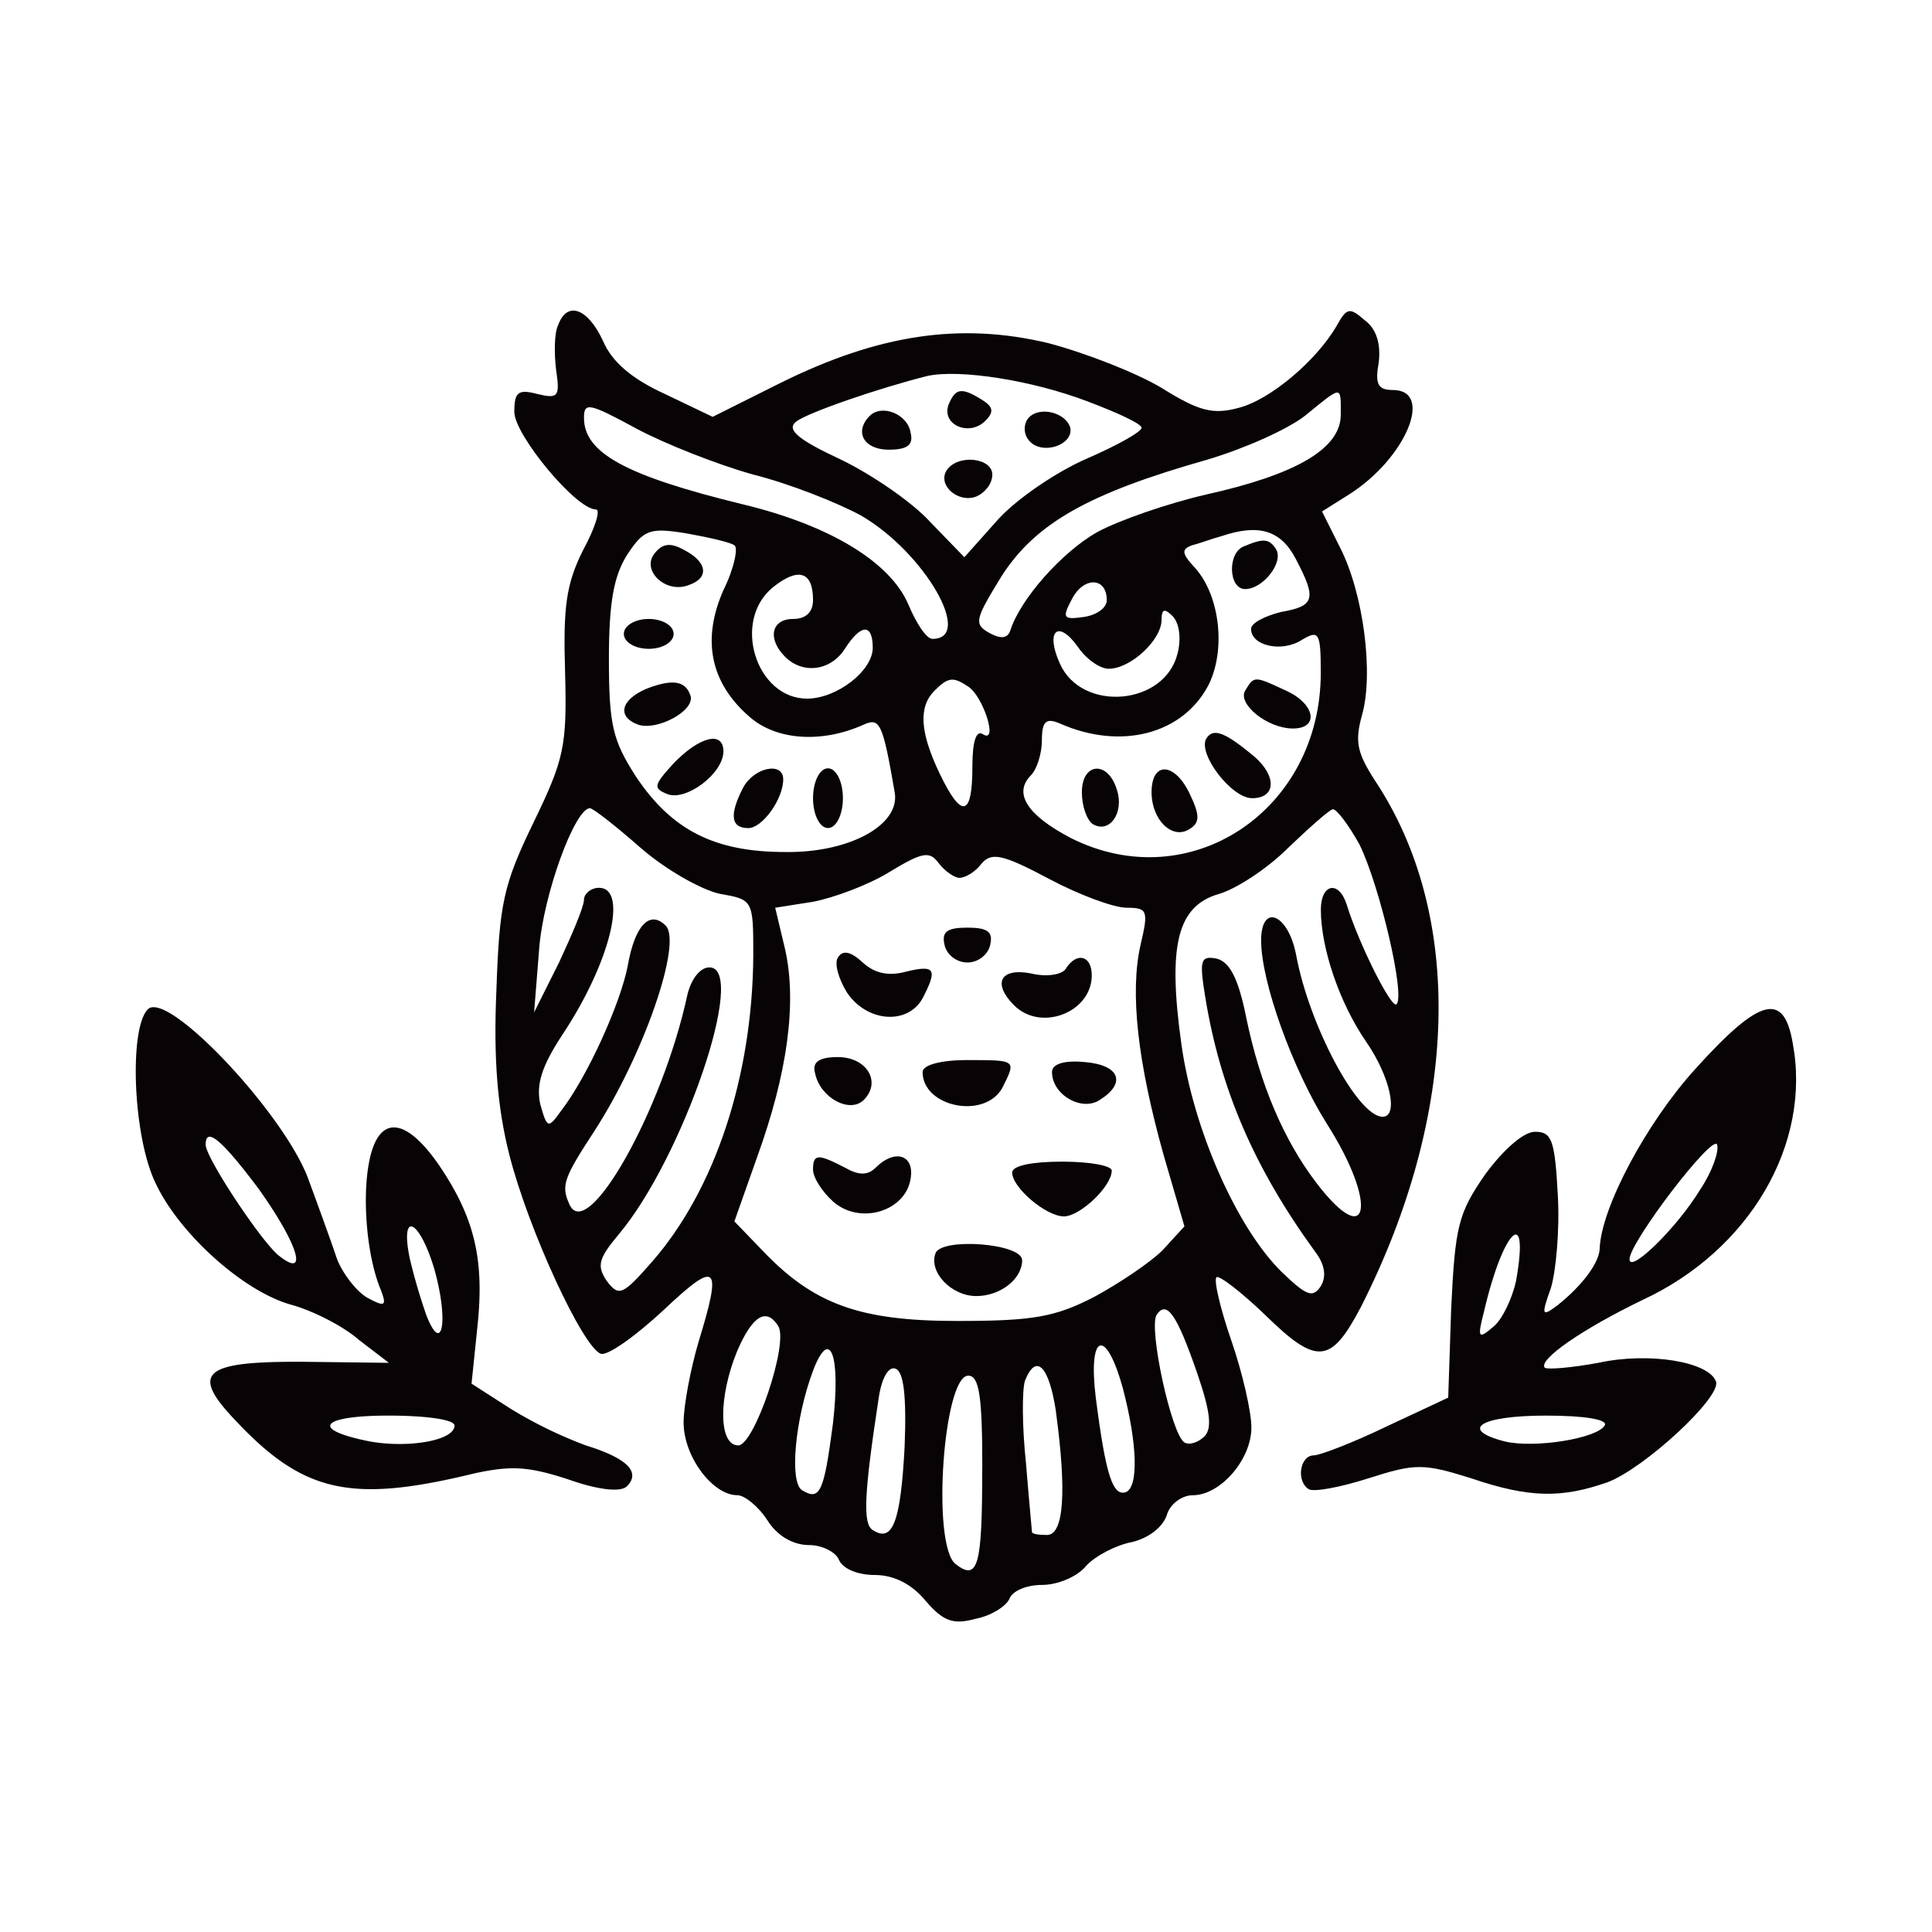 <?xml version="1.0" encoding="UTF-8"?>
<svg data-bbox="0 0 1162.3 1162.3" viewBox="0 0 1162.3 1162.3" xmlns="http://www.w3.org/2000/svg" data-type="color">
    <g>
        <path fill="#ffffff" d="M1162.3 0v1162.3H0V0z" data-color="1"/>
        <path d="M335.77 195.63c-2.4 4.79-2.4 17.37-1.2 27 2.39 16.18 1.2 17.38-11.38 14.38-11.39-3-13.78-1.2-13.78 10.78 0 13.78 37.14 58.71 49.12 58.71 3 0-.6 11.38-7.79 24.56-10.18 20.37-12 34.14-10.78 73.68 1.2 44.33-.6 52.12-19.17 90.45-18 37.14-20.37 48.53-22.16 100.64-1.8 40.74.6 70.69 7.78 98.84 11.39 44.96 44.33 116.2 55.11 119.79 4.2 1.2 21-10.78 37.74-26.36 32.35-30.55 35.35-27.55 21 19.17-4.79 16.18-9 38.34-9 48.52 0 20.37 17.38 43.73 32.35 43.73 4.2 0 12.58 6.59 18 15 6 9.58 15.58 15 25.16 15 7.79 0 16.18 4.2 18 9 2.4 5.39 11.39 9 21.57 9 11.38 0 22.16 5.39 30.55 15.57 10.78 12.58 16.77 14.38 30 10.78 9.59-1.79 18.57-7.78 20.37-12 1.8-4.79 10.18-8.38 19.77-8.38 9 0 21-4.8 26.35-11.39 5.4-6 18-12.58 27.56-14.37 10.18-2.4 18.57-9 21-16.18 1.79-6.59 9-12 15.57-12 16.77 0 35.34-21.56 35.34-40.73 0-9.59-5.39-33-12-52.12s-10.78-36.54-9-38.34c1.8-1.19 15 9 29.35 22.77 31.15 30.55 39.54 29.35 57.51-4.79 59.3-116.82 62.3-236 8.39-316.89-10.79-16.78-12-23.37-7.79-38.94 7.19-24.56 1.2-73.08-13.18-101.24l-10.78-21.56 16.17-10.19c34.15-21.56 51.52-62.9 26.36-62.9-9 0-10.78-3.59-8.39-16.77 1.2-10.78-1.2-19.77-8.39-25.16-9-7.79-10.78-7.79-16.77 3-12 21-40.13 44.92-59.3 49.72-15.58 4.19-24 1.79-46.13-12-15-9-45.53-21-68.29-27-52.71-12.58-101.83-5.39-161.14 24l-40.73 20.37L399.98 237c-19.77-9-31.75-19.17-37.14-31.75-9.1-19.78-21.68-24.57-27.07-9.62m319.27 46.15c17.37 6.59 31.75 13.18 31.75 15.58s-15 10.78-33 18.57-41.93 24-53.31 36.54l-20.31 22.76-20.36-21c-10.79-12-35.35-28.76-53.92-37.74-25.76-12-32.94-18-27-22.77 6.59-5.39 50.31-20.36 79.07-27.55 19.22-4.16 62.95 2.46 97.08 15.61m151.56 7.79c0 20.37-27 35.94-80.87 47.92-23.36 5.39-52.72 15.58-65.9 22.77-21 12-46.12 40.13-52.11 59.3-1.8 4.79-6 4.79-12.58 1.2-9.59-5.39-8.39-8.39 7.79-34.75 20.36-31.15 51.51-49.12 123.4-69.48 22.16-6.59 47.92-18 58.7-26.36 22.78-18.54 21.58-18.54 21.58-.6Zm-353.43 35.94c21.56 5.39 50.32 16.78 64.69 24.56 38.34 22.17 68.29 74.28 43.13 74.28-3.59 0-9.58-9-14.37-20.36-10.79-25.76-47.33-47.93-99.44-60.51-71.29-17.37-95.85-31.15-95.85-52.11 0-9.59 3-9 31.75 6.59 16.78 8.98 48.53 21.56 70.1 27.55Zm-11.38 42.53c2.39 1.2 0 13.78-6.59 27-13.18 30-7.79 55.71 15.57 76.08 16.17 14.37 43.73 16.17 68.89 4.79 9.59-4.23 11.38-1.28 18.58 40.72 3.59 19.77-27.56 36.55-65.89 35.95-42.54 0-68.29-13.18-89.86-45.53-13.78-21.57-16.17-30.55-16.17-70.69 0-34.14 3-49.72 10.78-62.3 10.18-15.57 13.78-16.77 35.94-13.17 13.18 2.36 26.36 5.36 28.76 7.15Zm337.85 8.39c12.58 24 11.38 28.15-9 31.75-9.59 2.4-18 6.59-18 10.18 0 10.19 18.57 14.38 30.56 6.59 10.18-6 11.38-4.79 11.38 19.77 0 83.27-79.08 135.38-150.36 99.44-26.36-13.78-34.74-27-24-37.74 3.59-3.59 6.59-13.18 6.59-21 0-11.38 2.39-13.77 10.78-10.18 36.54 16.17 73.68 6.59 89.26-22.76 10.78-21 7.18-53.92-7.79-70.69-8.39-9-8.39-11.38-1.8-13.78 4.79-1.19 12.58-4.19 17.37-5.39 22.86-7.76 36.04-3.56 45.02 13.81Zm-290.52 24.56c0 7.19-4.19 11.38-12 11.38-13.18 0-15.58 12-4.79 22.77s27.55 8.38 35.94-4.8c9.58-15 16.77-15.57 16.77-.6 0 13.78-21.56 30.56-39.53 30.56-30.56 0-45.53-46.73-20.37-67.1 14.99-11.98 23.98-9.57 23.98 7.79m176.71 0c0 4.79-6 9-13.77 10.18-12.58 1.8-13.18.6-7.19-10.78 7.17-13.76 20.96-13.18 20.96.6m42.54 32.35c-7.79 31.15-57.51 35.34-70.69 6-9-19.77-1.2-27 10.78-10.18 4.79 7.18 13.18 13.17 18.57 13.17 13.18 0 31.75-17.37 31.75-29.35 0-6.59 1.8-7.19 6.59-2.39 4.19 4.18 5.39 13.76 3 22.75m-125.8 19.77c9 6 18 34.14 9 28.75-4.19-3-6.59 3.59-6.59 19.77q0 44.93-19.76 3.59c-12-25.16-12.58-40.13-3-49.72 8.37-8.38 11.36-8.38 20.35-2.39m-197.08 97c15 13.18 36.54 25.16 47.32 27.56 20.37 3.59 20.37 3.59 20.37 37.74-.6 71.88-22.77 140.17-61.1 183.9-17.38 19.77-19.77 21-27 11.38-6-9-5.39-13.18 7.19-28.15 38.34-45.53 77.87-160.55 54.51-160.55-5.39 0-10.78 6.59-13.18 16.18-15 70.09-61.1 151.55-71.28 125.8-4.8-10.79-3-15.58 15-43.13 30-46.13 53.32-113.82 43.13-124-9.58-9.59-18.57 0-22.76 24-4.19 22.16-24 66.49-40.14 87.46-7.78 10.78-8.38 10.78-12.58-4.2-2.39-11.38.6-22.16 13.18-41.33 28.76-43.13 40.14-88.66 22.17-88.66-4.8 0-9 3.6-9 7.19 0 4.19-7.19 21-15 37.74l-15 30 3-37.74c2.4-33 21.57-85.06 30.56-85.06 1.85-.05 15.63 10.73 30.61 23.91Zm432.5-1.8c12 24.56 27.56 90.46 22.16 95.85-3 3-22.76-36.54-29.95-59.9-4.79-15-15.57-12.58-15.57 3 0 23.36 11.38 56.31 27 79.07 15 21.57 19.77 45.53 10.19 45.53-15 0-44.33-55.11-52.12-97.64-4.79-24.56-21-31.15-21-8.39 0 25.16 19.16 77.88 39.53 110.22 30.55 47.93 25.76 77.28-6 35.95-19.77-25.76-34.14-59.31-42.53-100-4.79-24-10.18-33.55-18-35.35-9.59-1.79-10.19 1.2-6.59 23.37 9 55.11 29.35 102.43 65.89 152.75 6 7.79 7.19 15 3.6 21-4.8 7.18-8.39 6-23.37-8.39-27-26.36-53.31-85.66-60.5-137.18-8.38-59.9-2.39-83.27 22.77-90.45 10.18-3 28.75-15 41.33-27.56 12.58-12 24.56-22.76 27-23.36 2.38-.04 9.57 9.54 16.21 21.52Zm-240.81 19.81c3.59 0 9.58-3.59 13.18-8.39 6-7.18 12.58-6 40.73 9 18 9.58 38.94 17.37 46.73 17.37 12.58 0 13.17 1.8 8.38 22.17-6.59 28.75-1.8 70.68 13.78 126.39l12.58 43.13-13.18 14.38c-7.19 7.19-25.76 19.77-41.33 28.16-23.37 12-36.54 14.37-82.07 14.37-59.31 0-86.86-10.18-118-43.13l-16.17-16.77 13.77-38.94c18-49.72 24-92.25 16.78-124.6l-6-25.16 22.76-3.59c12.58-2.4 33.55-10.19 46.12-18 19.77-12 24-12.58 29.36-5.39 3.59 4.81 9.58 9 12.58 9m143.17 298.32c7.78 22.76 9 32.95 4.19 37.74-3.59 3.59-9 5.39-12 3.59-7.79-4.79-21.57-68.29-16.77-76.67 6.01-8.99 12-1.2 24.58 35.34m-252.2-28.75c6.59 10.18-14.37 71.88-24 71.88-12 0-12-29.35-.6-56.91 9.03-20.96 17.41-26.35 24.6-14.97m32.95 58.7c-5.39 41.34-7.79 46.73-18.57 40.14-7.79-4.79-4.19-43.13 6.59-71.89 10.18-26.95 16.77-9.58 11.98 31.75m174.32-21.56c9 34.14 9.58 59.9 1.8 62.9-7.79 2.39-12-10.19-18-56.91-4.77-38.94 6.02-42.53 16.2-5.99m-131.19 35.34c-2.4 45.53-7.19 58.11-19.17 50.32-6-3.59-5.39-21 3.6-79.67 1.79-12 6-19.17 10.18-17.37 4.79 1.79 6.59 16.18 5.39 46.72m91-21c6.59 48.53 4.8 74.28-5.39 74.28-4.79 0-9-.59-9-1.79 0-.6-1.8-19.17-3.6-41.34-2.39-22.16-2.39-44.32-.6-49.72 6.66-16.74 14.45-8.97 18.64 18.6Zm-44.32 34.15c0 58.7-2.4 68.29-16.18 57.51-14.38-12-7.19-113.22 7.79-113.22 6.64.02 8.44 12.61 8.44 55.74Z" fill="#080405" fill-rule="evenodd" data-color="2"/>
        <path d="M570.59 243.63c-4.2 12 12.58 19.17 22.16 9.58 5.39-5.39 4.79-8.38-1.79-12.58-12.58-7.83-16.18-7.23-20.37 3" fill="#080405" fill-rule="evenodd" data-color="2"/>
        <path d="M523.26 250.17c-9.58 9.58-3.59 20.37 11.39 20.37 11.38 0 15-3 13.17-10.19-1.78-11.38-17.37-17.37-24.56-10.18" fill="#080405" fill-rule="evenodd" data-color="2"/>
        <path d="M617.91 252.57a10.92 10.92 0 0 0 1.8 13.17c8.39 8.39 27 1.2 24-9-3.67-9.57-20.41-12.56-25.8-4.17" fill="#080405" fill-rule="evenodd" data-color="2"/>
        <path d="M569.39 283.12c-5.39 9 7.19 19.76 18 15.57 5.39-2.4 9.59-7.79 9.59-13.18-.03-10.18-21-12.58-27.59-2.39" fill="#080405" fill-rule="evenodd" data-color="2"/>
        <path d="M393.87 332.84c-8.38 10.18 6.59 24.56 20.37 19.17 12.58-4.2 11.38-13.78-2.4-21-8.38-4.76-13.18-4.16-17.97 1.83" fill="#080405" fill-rule="evenodd" data-color="2"/>
        <path fill="#080405" d="M405.26 381.35c0 4.965-6.707 8.99-14.98 8.99s-14.98-4.025-14.98-8.99 6.707-8.99 14.98-8.99 14.98 4.025 14.98 8.99" data-color="2"/>
        <path d="M389.04 414.3c-15.57 6.59-18 16.78-5.39 21.57 11.38 4.19 34.74-8.39 31.75-17.37s-10.74-10.19-26.36-4.2" fill="#080405" fill-rule="evenodd" data-color="2"/>
        <path d="M405.25 459.23c-12 13.18-12.58 15-3.59 18.57 11.38 4.2 33.55-12.58 33.55-25.76 0-12.58-14.38-8.98-29.96 7.19" fill="#080405" fill-rule="evenodd" data-color="2"/>
        <path d="M447.19 473.63c-8.39 16.17-7.79 24.56 3 24.56 8.39 0 21-17.37 21-29.35-.04-10.81-17.41-7.21-24 4.79" fill="#080405" fill-rule="evenodd" data-color="2"/>
        <path fill="#080405" d="M507.1 480.19c0 9.925-4.025 17.97-8.99 17.97s-8.99-8.045-8.99-17.97 4.025-17.97 8.99-17.97 8.99 8.045 8.99 17.97" data-color="2"/>
        <path d="M748.5 328.63c-10.18 3.6-9.58 25.76.6 25.76 10.78 0 23.36-16.17 18.57-24-4.19-6.54-7.79-6.54-19.17-1.76" fill="#080405" fill-rule="evenodd" data-color="2"/>
        <path d="M749.1 415.5c-4.79 7.79 13.18 22.77 28.75 22.77 16.18 0 13.18-15-4.19-22.77-19.17-8.98-19.17-8.98-24.56 0" fill="#080405" fill-rule="evenodd" data-color="2"/>
        <path d="M725.74 444.26c-5.39 9 15 35.94 27.55 35.94 14.38 0 15-13.18 1.2-25.16-17.37-14.41-24.56-17.41-28.75-10.78" fill="#080405" fill-rule="evenodd" data-color="2"/>
        <path d="M650.86 476.63c0 8.39 3 16.78 6.59 19.17 10.18 6 19.17-7.18 14.37-21-5.39-17.36-20.96-16.17-20.96 1.83" fill="#080405" fill-rule="evenodd" data-color="2"/>
        <path d="M692.79 476.63c0 16.78 12.58 28.76 22.76 22.17 6-3.6 6.59-7.79.6-20.37-8.98-19.8-23.36-20.99-23.36-1.8" fill="#080405" fill-rule="evenodd" data-color="2"/>
        <path d="M568.19 568.26c1.2 6 7.19 10.78 13.78 10.78s12.58-4.79 13.78-10.78c1.79-7.79-1.8-10.19-13.78-10.19s-15.58 2.4-13.78 10.19" fill="#080405" fill-rule="evenodd" data-color="2"/>
        <path d="M504.1 576.04c-2.4 3.6.59 13.18 5.39 21 12 18 36.54 19.77 45.52 3.59 9-17.37 7.79-20.36-9.58-16.17-10.78 3-19.17 1.2-26.36-5.39s-11.98-7.82-14.97-3.03" fill="#080405" fill-rule="evenodd" data-color="2"/>
        <path d="M641.27 582.63c-1.79 3.6-11.38 5.39-21 3-18.57-3.6-23.36 6-10.19 19.17 16.18 16.17 46.73 4.19 46.73-18 .04-11.95-8.95-14.35-15.54-4.17" fill="#080405" fill-rule="evenodd" data-color="2"/>
        <path d="M490.32 645.53c3 15 21 24.56 29.35 16.18 10.78-10.79 1.8-25.76-15.57-25.76-11.39 0-15.58 2.99-13.78 9.58" fill="#080405" fill-rule="evenodd" data-color="2"/>
        <path d="M555.04 644.93c0 21 37.14 28.76 47.93 9.59 8.38-16.78 9-16.78-21-16.78-16.17 0-26.93 3-26.93 7.19" fill="#080405" fill-rule="evenodd" data-color="2"/>
        <path d="M632.89 644.93c0 13.78 18 24 28.75 16.78 16.18-10.19 12-21-9-22.77-12.6-1.2-19.75 1.2-19.75 5.99" fill="#080405" fill-rule="evenodd" data-color="2"/>
        <path d="M489.12 703.63c0 4.79 5.39 13.18 12 19.17 16.17 14.37 43.73 6 46.72-13.78 2.4-14.38-9.58-18-21-6.59-4.79 4.79-10.19 4.79-18.57 0-16.16-8.38-19.15-8.38-19.15 1.2" fill="#080405" fill-rule="evenodd" data-color="2"/>
        <path d="M608.93 705.44c0 9 20.36 26.35 31.15 26.35 9.58 0 28.75-18 28.75-27.55 0-3-13.18-5.39-29.95-5.39-17.97 0-29.95 2.39-29.95 6.59" fill="#080405" fill-rule="evenodd" data-color="2"/>
        <path d="M562.8 753.96c-4.19 11.38 9.59 25.76 24.56 25.76 14.38 0 27.56-10.19 27.56-21.57 0-10.18-48.53-13.78-52.12-4.19" fill="#080405" fill-rule="evenodd" data-color="2"/>
        <path d="M88.96 607.19c-11.38 11.39-9 75.48 4.2 103.64 13.77 30.55 53.31 66.49 82.66 74.28 12.58 3.59 30.55 12.58 40.14 21l18 13.78-48.52-.6c-63.5-.6-71.89 6-43.13 35.94 40.73 43.14 69.49 49.13 143.17 31.15 22.16-4.79 32.35-4.19 56.31 3.6 18.57 6.59 31.75 7.79 35.34 4.19 8.39-8.38.6-16.77-24.56-24.56a263.7 263.7 0 0 1-45.53-22.2l-23.36-15 3.59-34.74c4.2-40.14-1.79-65.3-23.36-97-20.37-29.35-36.54-30-41.93-1.19-4.19 22.16-1.2 56.9 7.19 76.67 3.59 9.59 2.39 10.19-7.79 4.79-6.59-3.59-15-14.37-18.57-23.36-3-9-10.78-30.55-16.77-46.72-13.21-38.97-85.1-115.65-97.08-103.67m66.5 107.83c24 33.55 30.55 55.11 12 40.14-10.79-9-43.73-58.71-43.73-66.5-.02-11.38 10.16-2.39 31.73 26.36m106 49.12c8.38 30 4.79 51.52-4.8 27.56a352 352 0 0 1-10.18-34.75c-5.96-29.32 6.02-23.32 15.01 7.19Zm12 93.45c0 9-27.56 13.78-50.92 9.59-36.5-7.19-29.94-15.55 11.39-15.55 22.16 0 39.54 2.37 39.54 6Z" fill="#080405" fill-rule="evenodd" data-color="2"/>
        <path d="M1019.86 643.14c-29.35 32.34-56.9 83.86-57.5 108.42-.6 8.39-10.19 21.57-25.16 33.55-9.59 7.19-10.19 6.59-4.2-10.19 3-9.58 5.4-34.74 4.2-55.71-1.8-33.54-3.6-38.33-13.78-38.33-6.59 0-18.57 10.18-30 25.75-16.18 23.37-18 31.15-20.37 80.27l-1.8 53.92-37.14 17.37c-19.76 9.58-40.13 17.37-43.73 17.37-8.38 0-10.78 15.58-3 20.37 3 1.8 19.17-1.2 35.94-6.59 28.16-9 33-9 61.7 0 35.34 12 54.51 12 82.07 2.4 22.16-8.39 68.29-50.92 65.29-60.51-4.19-12-40.13-18-70.68-11.38-16.18 3-30.55 4.19-32.35 3-4.19-4.8 22.76-23.37 58.71-40.74 64.69-30 101.83-94.05 90.45-154.55-5.33-31.15-19.71-27.55-58.65 15.58m3 72.48c-13.78 22.76-42.53 50.92-42.53 41.93 0-10.18 50.32-76.08 52.71-68.89 1.2 4.2-3 16.18-10.18 26.97Zm-110.82 55.11c-2.4 10.78-8.39 23.36-13.78 27.56-9 7.78-9.58 6.59-5.39-9.59 11.38-49.07 27.55-64.69 19.17-17.97m53.31 86.9c-4.79 7.79-41.93 13.78-59.9 9.59-28.16-7.19-15-15.58 24.56-15.58 23.36-.01 37.74 2.36 35.34 5.99" fill="#080405" fill-rule="evenodd" data-color="2"/>
    </g>
</svg>
